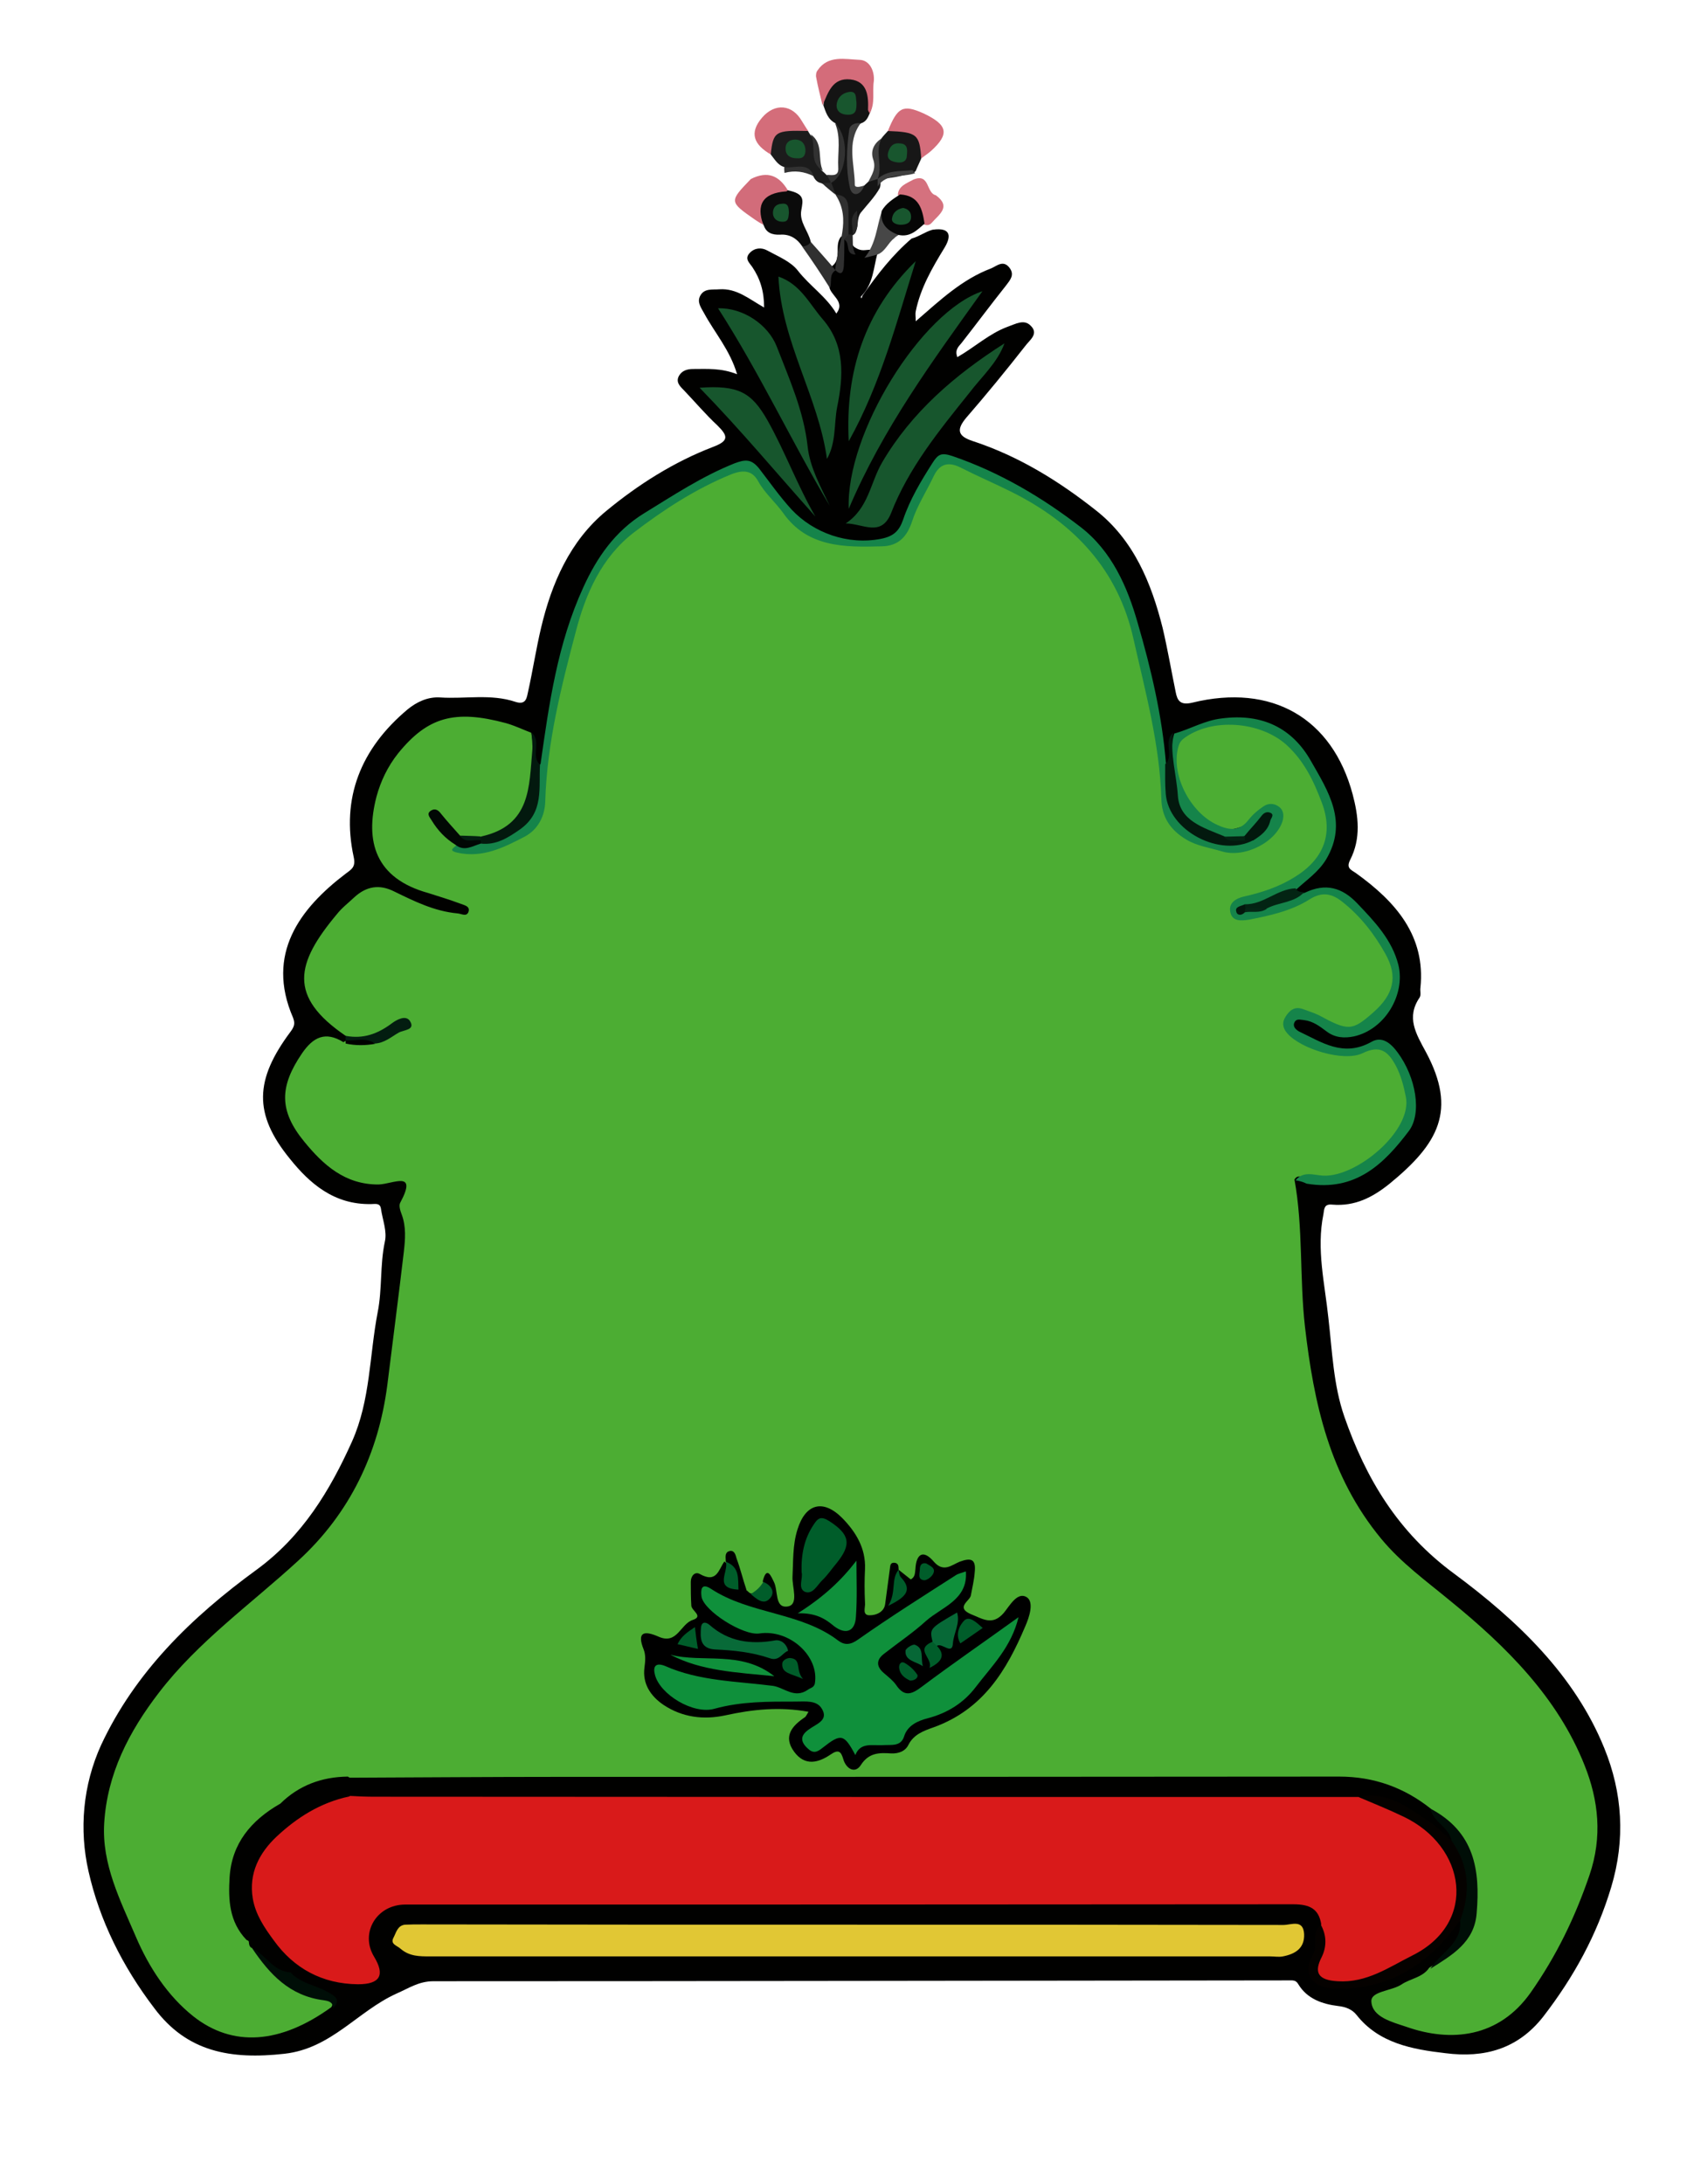 <?xml version="1.0" encoding="utf-8"?>
<!-- Generator: Adobe Illustrator 22.0.0, SVG Export Plug-In . SVG Version: 6.00 Build 0)  -->
<svg version="1.1" id="Capa_1" xmlns="http://www.w3.org/2000/svg" xmlns:xlink="http://www.w3.org/1999/xlink" x="0px" y="0px"
	 viewBox="0 0 612 792" style="enable-background:new 0 0 612 792;" xml:space="preserve">
<style type="text/css">
	.st0{fill:#010100;}
	.st1{fill:#141414;}
	.st2{fill:#D46C7A;}
	.st3{fill:#D46D7B;}
	.st4{fill:#0B0B0B;}
	.st5{fill:#D26C7A;}
	.st6{fill:#D46D7A;}
	.st7{fill:#1C1C1C;}
	.st8{fill:#171717;}
	.st9{fill:#D5717E;}
	.st10{fill:#303030;}
	.st11{fill:#3F3F3F;}
	.st12{fill:#323232;}
	.st13{fill:#4CAD33;}
	.st14{fill:#D91A1A;}
	.st15{fill:#E1C734;}
	.st16{fill:#15844A;}
	.st17{fill:#17562D;}
	.st18{fill:#050200;}
	.st19{fill:#000E07;}
	.st20{fill:#03190E;}
	.st21{fill:#031D10;}
	.st22{fill:#474747;}
	.st23{fill:#032413;}
	.st24{fill:#292929;}
	.st25{fill:#18562E;}
	.st26{fill:#060606;}
	.st27{fill:#010804;}
	.st28{fill:#005D2A;}
	.st29{fill:#032011;}
	.st30{fill:#02180D;}
	.st31{fill:#03180D;}
	.st32{fill:#042615;}
	.st33{fill:#0F903B;}
	.st34{fill:#086A38;}
	.st35{fill:#076937;}
	.st36{fill:#066736;}
</style>
<g>
	<path class="st0" d="M338.3,83.3c7-1,6.7,2.7,4.3,6.6c-4.4,7.2-8.7,14.6-10.4,23c-0.2,0.9,0,1.7,0,3.6c8.9-7.7,16.8-15.2,27.4-19.2
		c2.1-0.9,4.4-3.2,6.7-0.1c1.8,2.5,0.2,4.3-1.4,6.4c-5.5,6.9-10.7,13.9-16.1,20.8c-1.1,1.3-2.5,2.5-1.5,5.1
		c6.3-3.6,11.5-8.5,18.2-11c2.9-1,6-2.9,8.4-0.4c3.1,3-0.5,5.3-2,7.4c-6.9,8.8-14.1,17.6-21.4,26c-3.5,4.2-3.2,6.6,2.3,8.4
		c16.8,5.5,31.4,14.6,44.7,25.1c13.8,10.8,20.2,26.4,24.3,42.8c1.8,7.7,3.1,15.3,4.7,23.1c0.6,3.2,1.7,4.9,6,3.9
		c28.9-7.1,50.8,5.6,58.2,33.2c2.1,7.9,3.1,16-0.9,23.8c-1.5,3,0.2,3.5,2.1,4.8c14.5,10.4,25.3,22.8,23.4,41.5
		c-0.2,1.2,0.3,2.7-0.3,3.6c-4.9,7.2-1.4,13,2.3,19.8c11.3,21.1,4.6,33.2-13.3,47.8c-6,4.8-12.4,8.2-20.7,7.5
		c-2.9-0.3-2.9,1.4-3.2,3.5c-2.6,12.7,0.5,25.1,1.8,37.6c1.4,12,1.8,24.3,5.8,35.8c7.8,22.4,19.4,41.9,39.8,56.9
		c23.1,17.1,43.8,36.9,54.5,63.3c6.6,16.2,7.7,33.1,2.5,50.4c-5.2,17.3-13.5,32.5-24.7,47c-9.2,11.7-21.3,15-35.4,13.2
		c-12.1-1.4-24.2-3.6-32.3-13.9c-1.5-1.9-3.8-2.9-6.6-3.2c-5.8-0.7-11.3-2.6-14.5-7.9c-0.9-1.6-2-1.4-3.7-1.4
		c-103.4,0.1-206.7,0.3-310,0.3c-5.4,0-8.9,2.5-13.5,4.5c-14.1,6.4-23.6,19.9-40.6,21.8c-19.6,2.2-35.4-0.7-47.2-16.5
		c-11.6-15.2-19.9-31.9-23.9-49.7c-3.4-15-2.1-31.1,4.6-45.8c12.3-26.3,32.6-46.2,56.5-63.6c16.5-12.1,26.5-28.6,34.5-46.4
		c6.7-15,6.3-31.2,9.3-46.8c1.7-8.5,0.8-17.1,2.6-25.6c0.9-3.8-0.8-7.9-1.4-12c-0.3-2.2-2.1-1.7-3.5-1.7
		c-13.5,0.3-22.4-7.5-29.6-16.5c-13.2-16.2-12.7-28.6,0.3-46c1.4-1.9,1.7-3,0.9-5.1c-10-23.1,2.5-39.6,19.1-52.2
		c2.3-1.7,3.7-2.5,2.9-6.1c-4.6-21.2,2.5-39.2,19.6-53.5c3.2-2.6,7.2-4.6,11.8-4.3c9,0.6,18.4-1.4,27.3,1.6c4,1.3,4.1-1.7,4.6-3.8
		c1.7-7.7,2.9-15.5,4.7-23.1c3.8-16,10.4-31.4,23.6-42.3c11.5-9.5,24.5-17.8,38.9-23.3c5.8-2.2,5.2-4,1.5-7.7
		c-4.3-4-8.1-8.5-12.3-12.9c-1.4-1.4-2.9-2.9-1.7-5.1c1.1-1.9,2.9-2.5,5.2-2.5c5.1,0,10.1-0.4,15.9,1.9c-2.6-8.8-8.1-15-11.9-22
		c-1.2-2.2-2.8-4.2-1.4-6.6c1.5-2.6,4.3-2,6.9-2.2c6.3-0.4,10.7,3.5,16.2,6.6c0-5.8-1.4-10.4-4.3-14.7c-1.1-1.6-2.9-3-0.9-5.1
		c1.8-1.9,4.3-2,6.3-0.9c4,2.2,8.6,4,11.2,7.4c4.3,5.5,10.3,9.4,13.9,15.5c3.5-4.6-2.5-6.6-2.6-10.1c-0.3-1.9-1.2-3.9-0.3-5.9
		c0.5-0.6,0.9-0.9,1.5-1.3c3.5-2.9,0.5-7.4,3.1-10.6c4-1.2,3.2,3,5.2,4c1.1,0.7,2.1,1,3.4,0.9c1.7-0.1,3.4-0.6,4.6,1.2
		c-1.4,5.2-1.5,10.7-5.4,15c-0.2,0.3-0.8,0.7-0.6,0.9c0.2,0.6,0.3,0.3,0.5-0.3c0.3-0.9-0.2,0.3,0.3-0.6c5.2-7.4,10.7-14.5,17.6-20.4
		C333.4,85.8,335.5,84.1,338.3,83.3z"/>
	<path class="st1" d="M315.5,41.1c-0.6,1.4-1.2,3-3.1,3.6c-2.5,1.2-4.1,2.6-4.1,5.5c0.2,5.1-0.2,10.1,0.2,15c0.2,3.5,1.7,4.9,5.1,2
		c0.5-0.4,0.9-0.9,1.4-1.3c1.1-0.3,1.5-1.3,2.5-1.6c0.8,0,1.2,0.3,1.7,0.9c0.3,1,0.3,1.9,0,2.9c-1.8,3.3-4.6,6.1-7,9.1
		c-1.5,2.3-0.6,5.1-2,7.4c-0.5,0.6-1.1,0.9-1.8,1c-0.8-0.3-1.2-0.9-1.4-1.6c-0.6-4.6,2.6-10.3-3.8-13.4l0,0
		c-0.8-1.4-2.3-2.6-1.8-4.5c0.5-0.6,1.1-1,1.7-1.3c3.5-4.6,3.5-14.5,0-20.1c-2.8-1.4-3.5-4-4.4-6.5c0.6-6.6,4.1-10.8,9.2-11
		c4.7-0.1,8.3,3.5,8.6,9C316.1,37.8,316.4,39.5,315.5,41.1z"/>
	<path class="st2" d="M315.5,41.1c-0.2-0.4-0.6-0.9-0.6-1.3c0.2-4.9-0.2-10.3-6.4-11c-6.6-0.7-8.1,4.9-10.1,9.4
		c-0.8-3.3-1.7-6.8-2.3-10.1c-0.2-0.9,0-2,0.5-2.6c3.8-5.6,10-4,15.2-3.8c3.8,0.1,5.5,4.2,5.2,7.7C316.4,33.3,317.6,37.4,315.5,41.1
		z"/>
	<path class="st3" d="M322.1,47.5c3.5-8.7,5.5-9.7,12.9-6.4c8.9,4.2,9.5,7.5,2.8,13.6c-1.1,1-2.3,1.7-3.5,2.7
		C332,52,327,49.8,322.1,47.5z"/>
	<path class="st4" d="M285.8,69c6.3,1.3,5.5,3.6,4.9,7.2c-0.8,4.3,2.5,7.5,3.4,11.4c0.3,2.7-1.2,2.6-3.1,1.7
		c-1.8-2.7-4.4-4.5-8.1-4.2c-2.8,0.1-4.9-0.7-5.8-3.3C272.3,72.6,274.7,69.2,285.8,69z"/>
	<path class="st5" d="M285.8,69c-0.2,0.1-0.3,0.4-0.6,0.4c-8.6,0.6-10.9,4.9-8.3,12.1c-1.1-0.6-2.1-1.2-3.1-1.9
		c-9.3-6.5-9.3-6.5-1.4-14.7C278.6,61.8,282.7,63.8,285.8,69z"/>
	<path class="st6" d="M279.6,56c-6-3.5-8-7.7-3.1-13.4c4.6-5.3,10.9-4.8,14.4,1.3c0.8,1.2,1.5,2.5,2.3,3.6
		C288.2,49.5,282.1,50.2,279.6,56z"/>
	<path class="st7" d="M279.6,56c0.9-8.4,1.7-8.8,13.5-8.5c0.3,0.4,0.5,0.9,0.8,1.3c3.7,3.8,0.6,9.5,4.4,13.2c0.5,0.4,1.1,1,1.5,1.4
		c0.9,0.7,2.5,1.2,1.5,2.9l0,0c-1.1,0.9-2.3,0.7-3.4,0.1c-1.5-0.3-2.3-1.3-2.9-2.6c-2.6-3.9-7.4-1.7-10.7-3.3
		C282.1,59.8,281,57.7,279.6,56z"/>
	<path class="st8" d="M322.1,47.5c10.6,0.4,11.5,1.2,12.1,10c-0.6,1.4-1.4,3-2,4.5c-0.3,0.3-0.5,0.4-0.8,0.7c-4.3,1-8.4,2.2-12.9,2
		l0,0c-0.5-4.9-2-10,1.4-14.7C320.5,49.2,321.3,48.4,322.1,47.5z"/>
	<path class="st9" d="M339.5,70.8c5.7,4.2,1.2,6.9-1.5,10c-0.8,0.9-1.7,1-2.8,0.6c-2.9-3.8-4.6-8.4-9.5-10.7
		c0.2-3.3,3.2-4.2,5.7-5.6C337.4,62.7,335.9,70,339.5,70.8z"/>
	<path class="st10" d="M291,89.4c1.4-0.1,2.5-0.6,3.1-1.7c3.1,3.5,6.1,6.8,9,10.3c-2.5,1.7-1.2,4.3-2,6.5
		C297.9,99.4,294.5,94.3,291,89.4z"/>
	<path class="st11" d="M313.5,67.3c-1.2,3.6-4.4,4.3-5.2,0.7c-1.5-6.9-1.2-14.2-0.2-21.1c0.3-1.7,2.3-2.5,4.1-2.2
		c-5.2,7.1-2.1,14.9-2.1,22.4C310.3,68.3,312.4,67.6,313.5,67.3z"/>
	<path class="st12" d="M301.5,66.3c-0.5-1-1.1-1.9-1.5-2.9c2,0.1,4.3,0.6,4.1-2.5c-0.3-5.5,1.1-11-1.2-16.3
		C308.4,49.9,307.5,63.2,301.5,66.3z"/>
	<path class="st11" d="M319.8,50.2c-2.5,4.8,0.5,10-1.4,14.7c-1.2,0.4-2.5,0.7-3.5,1.2c1.4-2.7,3.1-5.1,1.8-8.5
		C315.8,54.7,317,52,319.8,50.2z"/>
	<path class="st12" d="M298.5,61.9c-5.4-3.2-2.1-9.1-4.4-13.2C298.9,52.1,296.5,57.7,298.5,61.9z"/>
	<path class="st12" d="M284.5,60.6c3.8,0.6,8.7-2.2,10.7,3.3c-3.4-1.7-6.9-2.2-10.6-1.2C284.5,61.9,284.5,61.2,284.5,60.6z"/>
	<path class="st13" d="M125.4,375.6c-21-14.3-18.1-26.3-3.2-44.1c1.8-2.3,4.3-4.2,6.4-6.2c4.3-3.9,9-4.8,14.5-2
		c7.2,3.5,14.4,7.1,22.8,7.9c1.5,0.1,3.2,1.3,4-0.4c0.9-2.3-1.7-2.6-3.1-3.2c-3.8-1.4-7.7-2.6-11.5-3.8c-19.1-5.3-23-18.6-18.7-35
		c1.5-5.5,4-10.8,7.8-15.6c10.7-13.2,20.5-16,39.1-11c3.2,0.9,6.1,2.3,9.2,3.5c1.5,7.7,1.1,15.3,0.2,22.8
		c-1.2,9.7-9.2,13.2-17.8,15.8c-2.3,0.6-4.7,0.7-7.2,0.1c-4.1-1.3-6.3-4.8-9.3-7.8c1.7,4,5.7,5.9,7.2,9.4c1.2,2,3.1,2.6,5.2,2
		c5.4-1.6,10.9-2.3,15.9-5.1c4.3-2.3,7.5-5.6,7.8-10.1c1.1-17.9,5.1-35.6,8.9-53c4.9-22.1,12.7-42.9,35.5-55.4c8-4.2,15-9.7,23.6-13
		c7.7-3,9.8-2.5,14.2,4.3c4.3,6.5,8.7,13.2,15.9,16.9c9.3,4.9,19.6,5.9,30,3.5c3.4-0.7,4-3.3,4.9-5.9c2.3-6.6,6-12.7,9.3-18.9
		c2.5-4.3,6-5.2,10.9-3.2c15.6,6.2,29.9,14.5,42.7,24.7c11.2,9,16.8,21.8,20.4,34.8c5.7,20.5,10.3,41.3,11.8,62.7
		c0.5,6.1,3.4,10.8,9.3,13c7.4,2.7,14.7,7.2,23,2.2c3.2-1.9,5.1-4.6,6.9-7.5c0.6-1.2,0.6-2.3-0.5-3.3c-1.2-0.9-2.5-0.6-3.5,0.1
		c-0.9,0.4-1.5,1.2-2.3,1.9c-9.8,7.8-22.8,4.5-27.7-7.1c-2.5-5.9-1.5-12.4-2.5-18.5c-0.3-2.3,1.4-4,3.7-5.1
		c21.7-10,36.1-4.9,47.6,15.6c0.9,1.6,1.2,3.6,2.1,5.3c8.4,15.2-0.6,29.6-14.7,35.4c-4.1,1.7-8.6,3.2-12.9,4.5
		c-1.5,0.4-3.1,1.2-2.6,2.9c0.5,1.7,2.3,1.6,3.8,1.4c7.7-1,14.9-3.6,21.6-6.8c5.8-2.7,10.3-1.6,14.4,2.5
		c7.5,6.9,14.4,14.2,16.8,24.3c1.7,7.1-2,14-9.6,19.5c-6,4.2-11.6,4.2-17.3-0.3c-0.6-0.4-1.2-1.2-1.8-1.3c-3.2-0.7-6.9-4.2-9.2,0.4
		c-2,4,2.3,4.6,5.1,6.4c7.7,4.8,15.3,7.4,24.3,3.2c3.2-1.4,5.8-0.1,7.8,2.6c11,14.9,8.3,27.3-7.4,39.3c-6.7,5.2-14.7,7.4-23.6,6.1
		c-1.4-0.1-2.9-1.2-4,0.7c3.2,17.6,1.8,35.6,3.8,53.3c3.2,27.7,8.9,54.3,27.7,77c7.2,8.7,16.2,15.2,24.8,22.3
		c20.7,16.8,39.2,35.3,48.9,59.7c5.1,12.7,6.6,26,1.8,40c-5.2,15.2-11.9,29.1-21.3,42.5c-11.5,16.3-28.8,18.2-45.2,12.4
		c-5.1-1.7-12.3-3.5-12.6-9.1c-0.3-3.8,7.2-3.8,10.9-6.2c3.2-2.2,7.7-2.5,10.1-6.1c22.8-13.7,19.1-46.8-2.8-58.1
		c-11.8-7.4-24.7-9.3-38.6-9.3c-112.3,0.3-224.5,0.1-336.8,0.1c-4.7,0-9.8,1-14.1-2c-9.5,0.1-17.8,3.2-24.5,9.8l0,0
		c-10.7,6.1-17.6,14.5-18.4,26.6c-0.5,8.2-0.2,16.2,6.1,22.8c1.4,0.6,2.1,1.7,3.1,2.9c6.7,7.8,13.5,15.2,24.8,17.2
		c2.3,0.4,4.6,1.3,2.9,4.3c-18.5,13.4-35.8,14.6-50.1,3.3c-9.3-7.4-16.1-17.8-20.8-28.8C43.6,689,36.9,676,37.8,661.1
		c1.1-17.9,8.9-33.1,19.9-47.4c14.2-18.5,33.4-32.1,50.5-47.8c18.8-17.2,29.1-39,32.3-63.6c2-16.2,4.1-32.2,6-48.4
		c0.5-4.5,0.9-9.1-0.8-13.6c-0.5-1.3-1.1-3.2-0.5-4.2c6.4-11.9-2.5-6.8-7.8-6.6c-12.3,0.1-20.2-7.2-27-15.5
		c-9.3-11.3-9-20.1-0.8-32.1c4-5.8,8.4-8.1,15-4c2.8-1.9,6.1-1,9.2-1.3c3.8-0.4,6.9-2.6,10-4.6c-3.4,0.9-5.8,3.5-9.2,4.2
		C132.2,377.2,128.5,378,125.4,375.6z"/>
	<path class="st14" d="M479.3,697.7c-0.9-5.5-4.1-7.2-10.1-7.2c-107.4,0.1-214.9,0.1-322.2,0.1c-10.4,0-16.5,10.3-11.3,18.9
		c4,6.6,2.3,10-5.8,10c-13-0.1-23.3-5.8-30.5-15.8c-3.4-4.6-6.7-9.4-7.7-15.3c-1.5-9.1,2.3-16.5,8.7-22.5
		c7.4-6.9,15.9-12.3,26.3-14.5c2.8-2.3,6.1-2,9.5-2c115.9,0,232-0.1,347.9,0c2,0,4.1,0.1,6.1,0.4c10,2.5,19,6.4,27.3,12.3
		c13.5,9.5,19.3,31.2,1.8,43.9c-9.8,7.2-20.2,13.9-33.5,13.7c-8.7-0.1-11-3.5-7.7-11.1C480,705,478.7,701.3,479.3,697.7z"/>
	<path class="st15" d="M308.6,697.9c52.4,0,104.6,0,157,0.1c2.8,0,7.2-2.2,7.5,3.3c0.2,5.1-3.1,7.2-7.7,8.1c-1.5,0.3-3.1,0-4.6,0
		c-101.5,0-203.2,0-304.8,0c-3.8,0-7.4,0-10.6-2.7c-1.4-1.3-4-1.7-2.6-4.2c0.9-1.7,1.4-4.3,4.1-4.6c2-0.1,4.1-0.1,6.1-0.1
		C205.1,697.9,256.8,697.9,308.6,697.9z"/>
	<path class="st16" d="M470,428c2.8-3.5,6.6-1.9,10-1.7c12.3,0.6,32.5-16.5,30-28.6c-0.8-4-1.8-7.9-3.8-11.6
		c-2.6-4.6-5.4-7.4-11.9-4.2c-6.9,3.3-22.5-1.6-27.3-7.2c-1.7-1.9-2-4-0.6-6.1c1.4-2.2,3.2-3.8,6.3-2.7c1.8,0.7,3.8,1.3,5.7,2.2
		c10.7,5.8,12.1,5.8,19.8-1c7.4-6.5,9-13,4.4-21.2c-4-7.2-9.2-13.9-15.9-19.1c-3.5-2.7-7-3.6-11.6-0.7c-6.6,4.2-14.4,5.9-22.1,7.4
		c-2.8,0.4-6.1,0.7-6.7-2.9c-0.6-3.2,2-4.8,4.9-5.5c6.4-1.4,12.7-3.5,18.2-6.9c10.9-6.6,14.4-15.9,10.1-27.2
		c-2.9-7.7-6.3-15-12.9-21c-9.6-8.5-27.1-9.8-37.2-2.2c-0.8,0.6-1.4,1.4-1.7,2.3c-3.4,10,3.8,24.6,14.1,29.1c4.4,2,8,2.2,11.2-2
		c1.5-1.9,3.5-3.6,5.5-4.9c1.8-1.2,4-1,5.7,0.4c1.5,1.3,1.5,3,1.2,4.6c-2.1,7.9-13.8,14-22.2,11.4c-4.3-1.3-8.9-1.9-12.9-4.3
		c-5.8-3.5-8.9-8.2-9-14.9c-0.6-19.7-5.8-38.7-10.1-57.8c-5.5-24.7-21.1-41.9-44.6-53.5c-5.8-2.9-11.9-5.5-17.6-8.4
		c-4.7-2.5-8-1.9-10.3,2.9c-2.6,5.5-6,10.7-7.8,16.3c-1.8,5.5-4.9,9-11,9.1c-13.6,0.4-27,0.4-35.8-12.1c-2.8-3.9-6.6-7.1-9-11.4
		c-2.1-3.9-5.2-4.5-10.1-2.5c-12.9,5.3-24.5,12.9-35.2,21.1c-11.6,9-17.3,22.1-20.8,35.4c-5.4,20.4-10.6,40.9-11.2,62.1
		c-0.2,5.3-2.6,10.1-7.5,12.7c-7.5,3.9-15.2,7.8-24.3,5.8c-4.1-0.9-0.6-2-0.3-3c3.1-1.3,6.4-1.2,9.6-1.7c13.5-3,17.9-8.1,19-21.4
		c0.2-2.2,0-4.3,1.8-6.1c3.1-21.8,6.1-43.5,15.5-64c4.9-10.8,11.5-20.4,22.1-26.9s21-13.4,32.8-18.1c3.8-1.4,6-1.7,8.9,1.9
		c3.8,4.9,7.4,10.1,11.8,14.9c8,8.5,20.4,12.9,32.3,10.6c4.7-0.9,6.7-2.9,8.1-6.9c2.5-7.4,6.4-13.9,10.6-20.5c2.1-3.3,3.2-4,7.4-2.6
		c17.2,5.9,32.5,15,46.4,25.7c11.3,8.7,17,21.7,20.7,34.7c4.9,16.8,8.9,33.8,10.3,51.3c2.9,3,1.5,6.9,2,10.4
		c1.5,12.3,16.7,20.8,28.8,16.2c2.1-1.7,4.3-3.5,6-6.2c-3.2,2.6-5.1,5.8-8.7,7.1c-2.5,0.6-4.7,0.6-7.2-0.1
		c-15.2-5.1-18.4-9.1-18.5-23.8c0-4.9-0.9-10,0.6-14.7c5.8-1.6,11-4.8,17.3-5.5c14.7-1.9,25.6,3.6,32.3,15.5
		c6.3,11,13.5,22.1,5.5,35.6c-2.8,4.6-7,7.4-10.7,10.8c-5.1,3.5-10.4,6.2-16.5,7.2c-0.3,0.3-1.2-0.4-1.1,0.3
		c0.2,0.9-0.5-0.1,0.6-0.1c2.3,0,4.3-0.4,6.1-1.6c4.4-2.2,9.3-3,13.9-4.5c7.5-3.6,13.5-1.9,19,3.9c6.3,6.6,12.6,13.2,14.9,22.3
		c2.6,10.8-4.9,23.4-16.1,25.9c-3.4,0.7-6.9,0.6-10.1-1.9c-2.3-1.7-4.7-3.6-8-4c-1.4-0.1-2.6-0.6-3.4,0.6c-0.9,1.6,0.2,2.7,1.5,3.5
		c8.3,3.9,16.1,9.5,26.3,3.8c3.8-2.2,7,0.4,9.5,3.8c6.7,9,8.9,22.1,4.1,28.5c-9,11.9-19.3,22.1-37.1,19.1
		C472.6,428.5,471.4,428.2,470,428z"/>
	<path class="st0" d="M492.8,651.6c-119,0-237.8,0-356.8-0.1c-3.1,0-6.1-0.1-9.2-0.3c-1.7-2.2-1.7-4.5,0-6.6
		c25.6-0.1,51-0.3,76.6-0.3c94.2,0,188.2,0,282.4-0.1c12.7,0,23.6,4,33.2,11.6c2.3,4.2,8.7,5.8,8,11.7c-3.5,1-4.9-1.7-6.9-3.5
		C512.4,657.3,503.5,652.8,492.8,651.6z"/>
	<path class="st17" d="M306.8,189.8c8.3-5.5,8.9-14.7,13.2-22.1c10.6-18.1,26.3-31.7,44.4-43.2c-2.6,7.1-8.3,12.1-12.7,17.9
		c-11,13.7-22.1,27.3-28.5,43.8C319.6,194.9,312.9,189.8,306.8,189.8z"/>
	<path class="st17" d="M300,166.4c-3.1-22.5-16.5-42.5-17.6-66.1c8,2.7,11.3,10,16.1,15.5c8.1,9.4,7.5,20.5,5.2,31.8
		C302.5,153.7,303.4,160.4,300,166.4z"/>
	<path class="st17" d="M356.4,105.6c-18.1,25.3-36.1,49.7-48.5,78.9C306.8,157.2,334.2,113,356.4,105.6z"/>
	<path class="st17" d="M260.5,111.8c9-0.3,18.2,5.9,21.3,13.9c4.6,11.9,9.8,23.4,11.2,36.3c0.8,7.4,4.7,14.5,8,21.4
		C287,159.8,275.5,135.1,260.5,111.8z"/>
	<path class="st18" d="M492.8,651.6c10.4-2.3,17.8,3.8,25.4,8.7c3.1,2,5.7,4.8,8.4,7.2c0.8,0,1.5-0.1,2.1,0.4
		c5.5,4.9,7.4,22.1,2.9,28c-0.5,0.7-1.2,0.6-2,0.6c-10.7,14.9-24.5,24.9-44.7,24.6c-8.9-0.1-12.7-5.2-8.6-12.4
		c2-3.5-0.8-7.8,2.9-10.7c2.1,3.8,2.1,7.9,0.3,11.6c-2.9,5.6-1.4,8.4,5.7,8.8c10.6,0.7,18.7-5.1,27.3-9.4
		c23.7-11.9,19.4-39.5-3.4-50.3C503.7,656.1,498.2,653.9,492.8,651.6z"/>
	<path class="st17" d="M332.2,94.7c-6.9,22-12.7,44.5-24.3,65.3C306.6,134.9,313.6,112.8,332.2,94.7z"/>
	<path class="st17" d="M253.8,140.6c14.1-1,18.8,1.7,24.5,11.6c6.4,11.3,10.9,23.7,17.5,35.1C281.9,171.8,268.8,156,253.8,140.6z"/>
	<path class="st19" d="M529.7,696.4c3.8-10.1,3.4-19.8-3.1-28.9c-0.8-4.9-6.7-6.8-7.7-11.7c16.1,8.5,18.1,22.4,16.8,37.9
		c-0.8,10.6-8.9,15.2-16.8,20.2C522.5,708.1,530.5,704.7,529.7,696.4z"/>
	<path class="st20" d="M425.6,265.7c-1.2,7.7,1.2,15.2,1.7,22.8c0.6,9.2,9.3,11.6,16.7,14.7c2.5,1.6,5.1,0.4,7.7,0.7
		c1.2-0.3,2.3-0.1,3.1,0.7c-12.1,6.5-30.9-3.3-31.9-16.8c-0.3-3.6-0.2-7.1-0.2-10.7C426.1,274,421.8,268.9,425.6,265.7z"/>
	<path class="st20" d="M195.9,277.3c-0.5,8.4,1.5,17.2-7.2,23.4c-4.3,3-8.6,5.8-14.2,5.2c-0.5-0.3-0.8-0.7-0.8-1.3
		c0.2-0.6,0.5-1,0.9-1.3c18.1-4,17.3-18.2,18.5-31.1c0.2-2.2-0.2-4.3-0.2-6.5C196.6,268.9,192.4,274,195.9,277.3z"/>
	<path class="st19" d="M120.8,728.2c0-2.2-1.4-2.6-3.4-2.9c-12.4-1.6-19.6-9.5-25.9-18.8c6.6,0.1,8.6,6.8,13.9,8.7
		c3.4,3.8,8.6,4.5,12.9,6.8C121,723.5,124.1,724.8,120.8,728.2z"/>
	<path class="st0" d="M102.5,654.5c3.8,0.1,6.6-3.9,11.2-2.3c-4,4.2-10.4,4.5-13.8,9.4c-3.1,4.6-7.2,8.7-10.3,13.3
		C90.2,666.1,97.3,660.7,102.5,654.5L102.5,654.5z"/>
	<path class="st21" d="M125.4,375.6c6.4,1.2,11.6-0.7,16.7-4.5c1.7-1.3,5.1-3.2,6.6-0.9c2.1,3.3-2.1,3.2-4,4.2
		c-2.8,1.6-5.2,3.8-8.7,4c-3.4-1.7-7.2,0.3-10.7-1.3C125.4,376.6,125.4,376,125.4,375.6z"/>
	<path class="st0" d="M105.5,715.2c-6.4-0.3-8.9-6.2-13.9-8.7c-1.4-0.6-1.2-1.7-1.4-2.9c-0.5-3.9-1.1-7.8-1.5-11.7
		C91.6,701.6,98.9,708.1,105.5,715.2z"/>
	<path class="st22" d="M324.4,86.4c-2.3,1.7-3.2,4.8-6.1,5.9c-1.5,0.4-3.2,0.9-4.7,1.2c4.3-5.1,4.4-11.4,6.4-17.2
		c1.4,3.3,5.5,5.1,6.1,8.8C325.4,85.6,324.8,85.9,324.4,86.4z"/>
	<path class="st23" d="M451.6,327.9c6.9,0.1,11.6-5.5,18.4-5.8c0.6,1.2,1.8,1.4,3.1,1.4c-3.5,3.9-9.2,3.6-13.5,5.9
		c-2.5,1.2-4.9,0.6-7.5,0.4C451.2,329.3,451,328.7,451.6,327.9z"/>
	<path class="st10" d="M303.1,70.6c4.1,0.1,4.7,2.7,4.7,5.9c0,2.9,0,5.6,0,8.5c-0.2,0.9-1.1,1.3-1.5,1.9c0,3.3,0,6.5-0.2,9.8
		c-0.2,1.9-0.8,3.5-3.1,1.2C303.7,88.8,309.1,79.7,303.1,70.6z"/>
	<path d="M125.4,377.2c3.5,0.4,7.4-1.3,10.7,1.3c-3.5,0.6-7,0.7-10.7-0.1C125.4,377.9,125.4,377.4,125.4,377.2z"/>
	<path class="st24" d="M306.3,86.9c0.5-0.6,0.9-1.3,1.5-1.9c0.5,0,1.1,0.1,1.5,0.1c0.2,2.5-0.3,4.9,1.1,7.2
		C306.4,92.3,308.6,88.1,306.3,86.9z"/>
	<path class="st0" d="M89,693c-2-3-2.1-4.8-1.1-6.8C89.4,688.2,88.2,690.2,89,693z"/>
	<path class="st24" d="M298.2,66.4c1.1,0,2.3-0.1,3.4-0.1c0.5,1.4,1.1,2.9,1.5,4.3C301.4,69.2,299.7,67.9,298.2,66.4z"/>
	<path class="st25" d="M310.7,37.1c0,2.2,0.2,4.6-3.2,4.5c-2.3,0-4.1-1.2-4-3.5c0.2-2.6,2-4.5,4.9-4.8
		C310.9,33.2,310.4,35.5,310.7,37.1z"/>
	<path class="st11" d="M332,62.8c-4.6,1.6-10.4-0.1-13.6,4.8c0-0.9,0-1.9,0-2.7c3.5-3.3,8.1-2.7,12.6-3.2
		C331.3,62.1,331.6,62.4,332,62.8z"/>
	<path class="st24" d="M310.9,76.4c0,3,1.1,6.2-1.5,8.8C309.5,82.2,307.8,79,310.9,76.4z"/>
	<path class="st25" d="M286.2,77.1c-0.2,1.6,0,3.5-2.6,3.3c-2-0.1-3.2-1.4-3.2-3.2c0-1.9,1.1-3.2,3.1-3.3
		C286.1,73.5,286.1,75.4,286.2,77.1z"/>
	<path class="st25" d="M292.2,54.4c0,2-0.8,3.2-3.1,3c-2.3,0-4-1-4.1-3.2c-0.2-2.2,1.2-3.6,3.5-3.6C291,50.7,292.1,52.3,292.2,54.4z
		"/>
	<path class="st25" d="M326.4,52c2.9,0.1,2.8,2.2,2.6,4.2c0,2.2-1.4,2.9-3.4,2.7c-2.1-0.3-4.1-1-3.4-3.6
		C322.7,53.6,323.6,51.7,326.4,52z"/>
	<path class="st26" d="M326,85.2c-4.3-1.6-6.9-4.2-6.1-8.8c1.5-2.6,4-4.2,6.6-5.9c6.9,0.4,8.1,5.3,8.9,10.6
		C332.8,83.3,330.3,86.1,326,85.2z"/>
	<path d="M326,569.2c1.5,1.2,2.9,2.3,4.4,3.5c1.7-0.9,1.5-2.5,1.7-3.9c0.3-5.3,2.8-7.1,6.7-2.5c3.5,4,6.4,1.2,9.3,0
		c4.3-1.6,6-0.9,5.5,3.8c-0.2,2.9-0.9,5.6-1.4,8.4c-0.3,2-5.7,4.3,0,6.8c4.3,1.7,7.8,4.3,11.9-0.4c2.1-2.5,4.9-7.8,8.3-5.8
		c2.8,1.7,1.1,7.1-0.5,10.7c-6.7,15.8-15.2,30.1-33.4,36.6c-3.4,1.2-7,2.5-8.9,6.2c-1.1,2.3-3.4,3.3-6.3,3.2
		c-4.3-0.3-8.1-0.3-11,4.2c-2.1,3.3-5.4,1.4-6.4-2.2c-0.8-2.7-1.7-3.6-4.6-1.6c-4.4,3-9.3,4.3-13.2-1c-4.1-5.6-0.8-9.4,4-12.6
		c0.3-0.3,0.5-0.7,1.2-1.9c-10.4-1.9-20.2-0.9-30.2,1.3c-8,1.7-15.6,0.7-22.4-3.8c-4.7-3.2-7.7-7.7-6.9-13.6
		c0.3-2.2,0.5-4.5-0.3-6.5c-2.6-6.5,0.3-6.9,5.5-4.6c6.7,2.9,7.8-4.6,12.3-6.1c4-1.3-0.3-3.3-0.5-5.1c-0.2-2.9-0.2-5.8-0.2-8.7
		c0-2.2,1.5-3.8,3.2-2.9c6.3,3.6,6.9-1.7,9-4.5c0.3,0.3,0.5,0.4,0.8,0.7c1.4,2.6-0.5,6.5,3.4,8.2c0.5,2.2,2.3,0.6,3.4,1.2
		c0.6,0.4,1.1,1,1.7,1.4c3.8,0.7,6.7,0.6,4.6-4.3c1.5-6.1,3.2-1.4,4,0.1c1.7,3.2,0.2,9.8,5.1,9c4.1-0.7,1.5-7.1,1.7-10.8
		c0.3-5.6,0-11.4,1.8-17.1c2.9-9.4,9.3-11.1,16.2-4.2c5.1,5.2,8.6,11.1,8.3,18.5c-0.2,4-0.2,8.1,0,12.3c0.2,1.6-1.2,4.6,1.8,4.5
		c2.3,0,5.1-1.2,5.5-4c0.6-4.2,1.1-8.5,1.7-12.7c0.2-1.2,0-2.6,2-2.3C326.2,567.1,325.9,568.4,326,569.2c-2.1,2.9,1.8,6.1-0.8,9
		C329,575.3,323.6,572,326,569.2z"/>
	<path class="st27" d="M174.4,304.7c0,0.4,0,0.7,0,1.2c-3.1,0.9-6,3-9.2,0.4c-3.7-2.3-6.4-5.2-8.6-8.8c-0.8-1.3-2-2.5-0.2-3.6
		c1.7-1,2.8,0.1,3.7,1.3c2.1,2.6,4.4,5.1,6.7,7.7C168.9,305.5,172.3,302.9,174.4,304.7z"/>
	<path d="M270.8,576.5c-0.9,0.1-2,1.6-2.9-0.1c-3.1-2.7-1.8-7.2-4.6-10.1l0,0c0-1.4-0.5-3.2,1.1-3.8c2-0.7,2.5,1.4,2.8,2.6
		C268.6,568.8,269.5,572.7,270.8,576.5z"/>
	<path class="st28" d="M276.9,573.6c3.2,1.3,4.4,4,2.3,6.1c-2.3,2.5-4.9-0.1-6.9-1.7C274.3,576.9,275.8,575.5,276.9,573.6z"/>
	<path class="st29" d="M174.4,304.7c-2.6-0.4-5.7,1.2-7.5-1.7c2.5,0.1,5.1,0.1,7.5,0.3C174.4,303.7,174.4,304.3,174.4,304.7z"/>
	<path class="st30" d="M454.7,304.7c-1.1,0-2,0-3.1,0c-0.5-0.3-0.8-0.7-0.6-1c0.2-0.3,0.3-0.6,0.5-0.6c2-2.5,4.3-4.8,6.1-7.2
		c0.9-1.2,2-1.7,3.2-1.2c1.7,0.7,0.2,2,0,3C460,301.1,457.4,303,454.7,304.7z"/>
	<path class="st31" d="M451.6,327.9c0,0.4,0.2,1,0.2,1.4c0.5,0.3,0.6,0.7,0.5,1c-0.2,0.3-0.3,0.4-0.6,0.4c-1.2,1.4-2.9,1.3-3.2-0.1
		C447.9,328.7,450.2,328.6,451.6,327.9z"/>
	<path class="st23" d="M451.6,303.2c0,0.6,0,1,0,1.6c-2.6-0.3-5.5,1-7.7-1.4C446.6,303.3,449,303.3,451.6,303.2z"/>
	<path class="st32" d="M451.6,330.8c0-0.4,0-1,0.2-1.4c2.6,0,5.2,0,7.8,0.1C457.1,331.3,454.2,330.3,451.6,330.8z"/>
	<path class="st25" d="M327.6,75.4c1.7,0.3,2.8,1.3,2.9,2.9c0.2,2.6-1.8,3.2-3.8,3.2c-1.2,0-3.4-0.6-3.1-2.3
		C323.9,77.1,325.4,75.8,327.6,75.4z"/>
	<path class="st33" d="M310.3,636.4c-4.1-7.7-5.2-7.9-11.8-2.7c-2.1,1.7-3.5,2.3-5.7,0.1c-2.6-2.5-2.3-4.6,0.5-6.6
		c2.6-2,7.4-3.3,4.9-7.5c-1.8-3.3-6.1-2.7-9.6-2.7c-9.8,0-19.6-0.1-29.4,2.6c-7.7,2.2-19.8-5.2-21.6-12.3c-0.8-3,0.2-4.6,3.7-3.2
		c12.4,5.5,25.9,5.5,39.1,7.2c4.1,0.6,7.8,4.8,12.7,1.4c0.9-0.7,2.1-0.7,2.5-2.2c1.7-10-9.2-19.8-20.1-18.2
		c-5.8,0.9-20.1-8.1-21-13.3c-0.3-2.2-0.3-5.3,3.4-2.9c14.1,9.3,32.6,8.4,46.2,18.8c2.3,1.7,4.4,1.6,7.2-0.4
		c11.5-8.1,23.4-15.6,35.4-23.3c0.9-0.6,2.3-0.9,3.7-1.4c0.8,10.3-8.7,12.9-14.4,17.9c-4.7,4.3-10.1,7.9-15.2,11.9
		c-3.1,2.3-2.9,4.8,0,7.2c1.5,1.3,3.2,2.6,4.3,4.2c2.9,4.3,5.5,3.5,9.2,0.7c11.2-8.4,22.7-16.3,35.2-25.3
		c-2.6,10.8-9.6,17.6-15.5,25.3c-4.4,5.8-10.3,9.5-17.6,11.4c-3.5,0.9-7.2,2.6-8.4,6.5c-1.2,3.8-4.6,3-7.7,3.2
		C316.4,633,312.1,631.7,310.3,636.4z"/>
	<path class="st28" d="M290.8,570.1c-0.2-6.4,0.9-12.1,4.4-17.3c1.5-2.3,2.6-3.2,5.7-1.2c7.4,4.8,8.1,8.4,2.6,15.2
		c-1.7,2-3.2,4.3-5.2,6.2c-1.8,1.7-3.4,5.3-6.3,4.2C289.3,575.9,291.4,572.3,290.8,570.1z"/>
	<path class="st33" d="M289.4,585c9.3-5.9,15.6-11.7,21.3-19.1c0,6.8,0.3,13.6-0.2,20.4c-0.3,5.3-3.7,6.6-8,3.3
		C299.4,587,296,584.8,289.4,585z"/>
	<path class="st34" d="M285.9,598.6c-2.1,0.7-3.2,3.9-6.6,2.7c-6.4-2.2-13.2-2.9-19.9-3.2c-5.5-0.3-5.4-4.3-5.1-7.9
		c0.2-2.2,1.7-2.2,3.1-1c6.9,6.1,15,7.2,23.9,5.6C282.9,594.5,285.3,595.7,285.9,598.6z"/>
	<path class="st33" d="M280.9,607.8c-13.9-1.4-26.5-1.9-37.7-7.8C255,603.1,268.8,598.3,280.9,607.8z"/>
	<path class="st35" d="M338.3,595.3c-1.1-4.8-1.1-4.8,8.9-10.6c1.2,3.9-1.2,7.4-1.5,11.1c-0.2,4.6-4-0.3-5.8,1
		C338.5,597,337.8,596.6,338.3,595.3z"/>
	<path class="st28" d="M356.5,590.3c-3.1,2.2-5.5,3.8-8.1,5.6c-2-3.3-0.3-6.6,1.5-8.4C351.8,585.9,354.2,588.3,356.5,590.3z"/>
	<path class="st28" d="M326,569.2c0.2,0.9,0.2,2,0.8,2.7c4.6,4.9,1.4,7.4-4.6,10.4C325.3,577.3,323.1,572.7,326,569.2L326,569.2z"/>
	<path class="st28" d="M263.3,566.3c5.1,1.9,4.4,6.1,4.6,10.1C258.7,576,264.5,569.8,263.3,566.3z"/>
	<path class="st28" d="M338.3,595.3c0.5,0.4,1.1,1,1.5,1.4c3.2,3.3,2.1,5.8-2.6,8.1C338.6,601.3,331.6,598.1,338.3,595.3z"/>
	<path class="st36" d="M334.8,604.2c-2.3-1.7-6.6-1.9-6.3-5.6c0-0.9,2.6-2.5,3.4-2.2C335.4,597.7,333.9,601.3,334.8,604.2z"/>
	<path class="st28" d="M253.2,597.9c-2.8-0.6-4.9-1.2-7.4-1.7c1.2-2.7,3.4-4.3,6.3-6.2C252.4,592.7,252.7,595,253.2,597.9z"/>
	<path class="st28" d="M291.3,608.8c-4.4-2-7.8-2-7.5-5.6c0-1,1.4-2,2.8-2C291,601.6,288.4,605.4,291.3,608.8z"/>
	<path class="st28" d="M330.2,609.4c-2-0.9-3.7-2.2-4-4.5c-0.2-1.3,0.6-2.7,2-1.9c1.8,1,3.5,2.6,4.6,4.3
		C333.2,608.3,331.9,609.4,330.2,609.4z"/>
	<path class="st28" d="M336,566.9c1.4,0.9,3.5,1.6,2.6,3.6c-0.5,1.2-2.3,2.6-3.4,2.5c-2.5-0.3-1.5-2.6-1.5-4
		C333.7,567.8,334.2,566.5,336,566.9z"/>
</g>
</svg>

